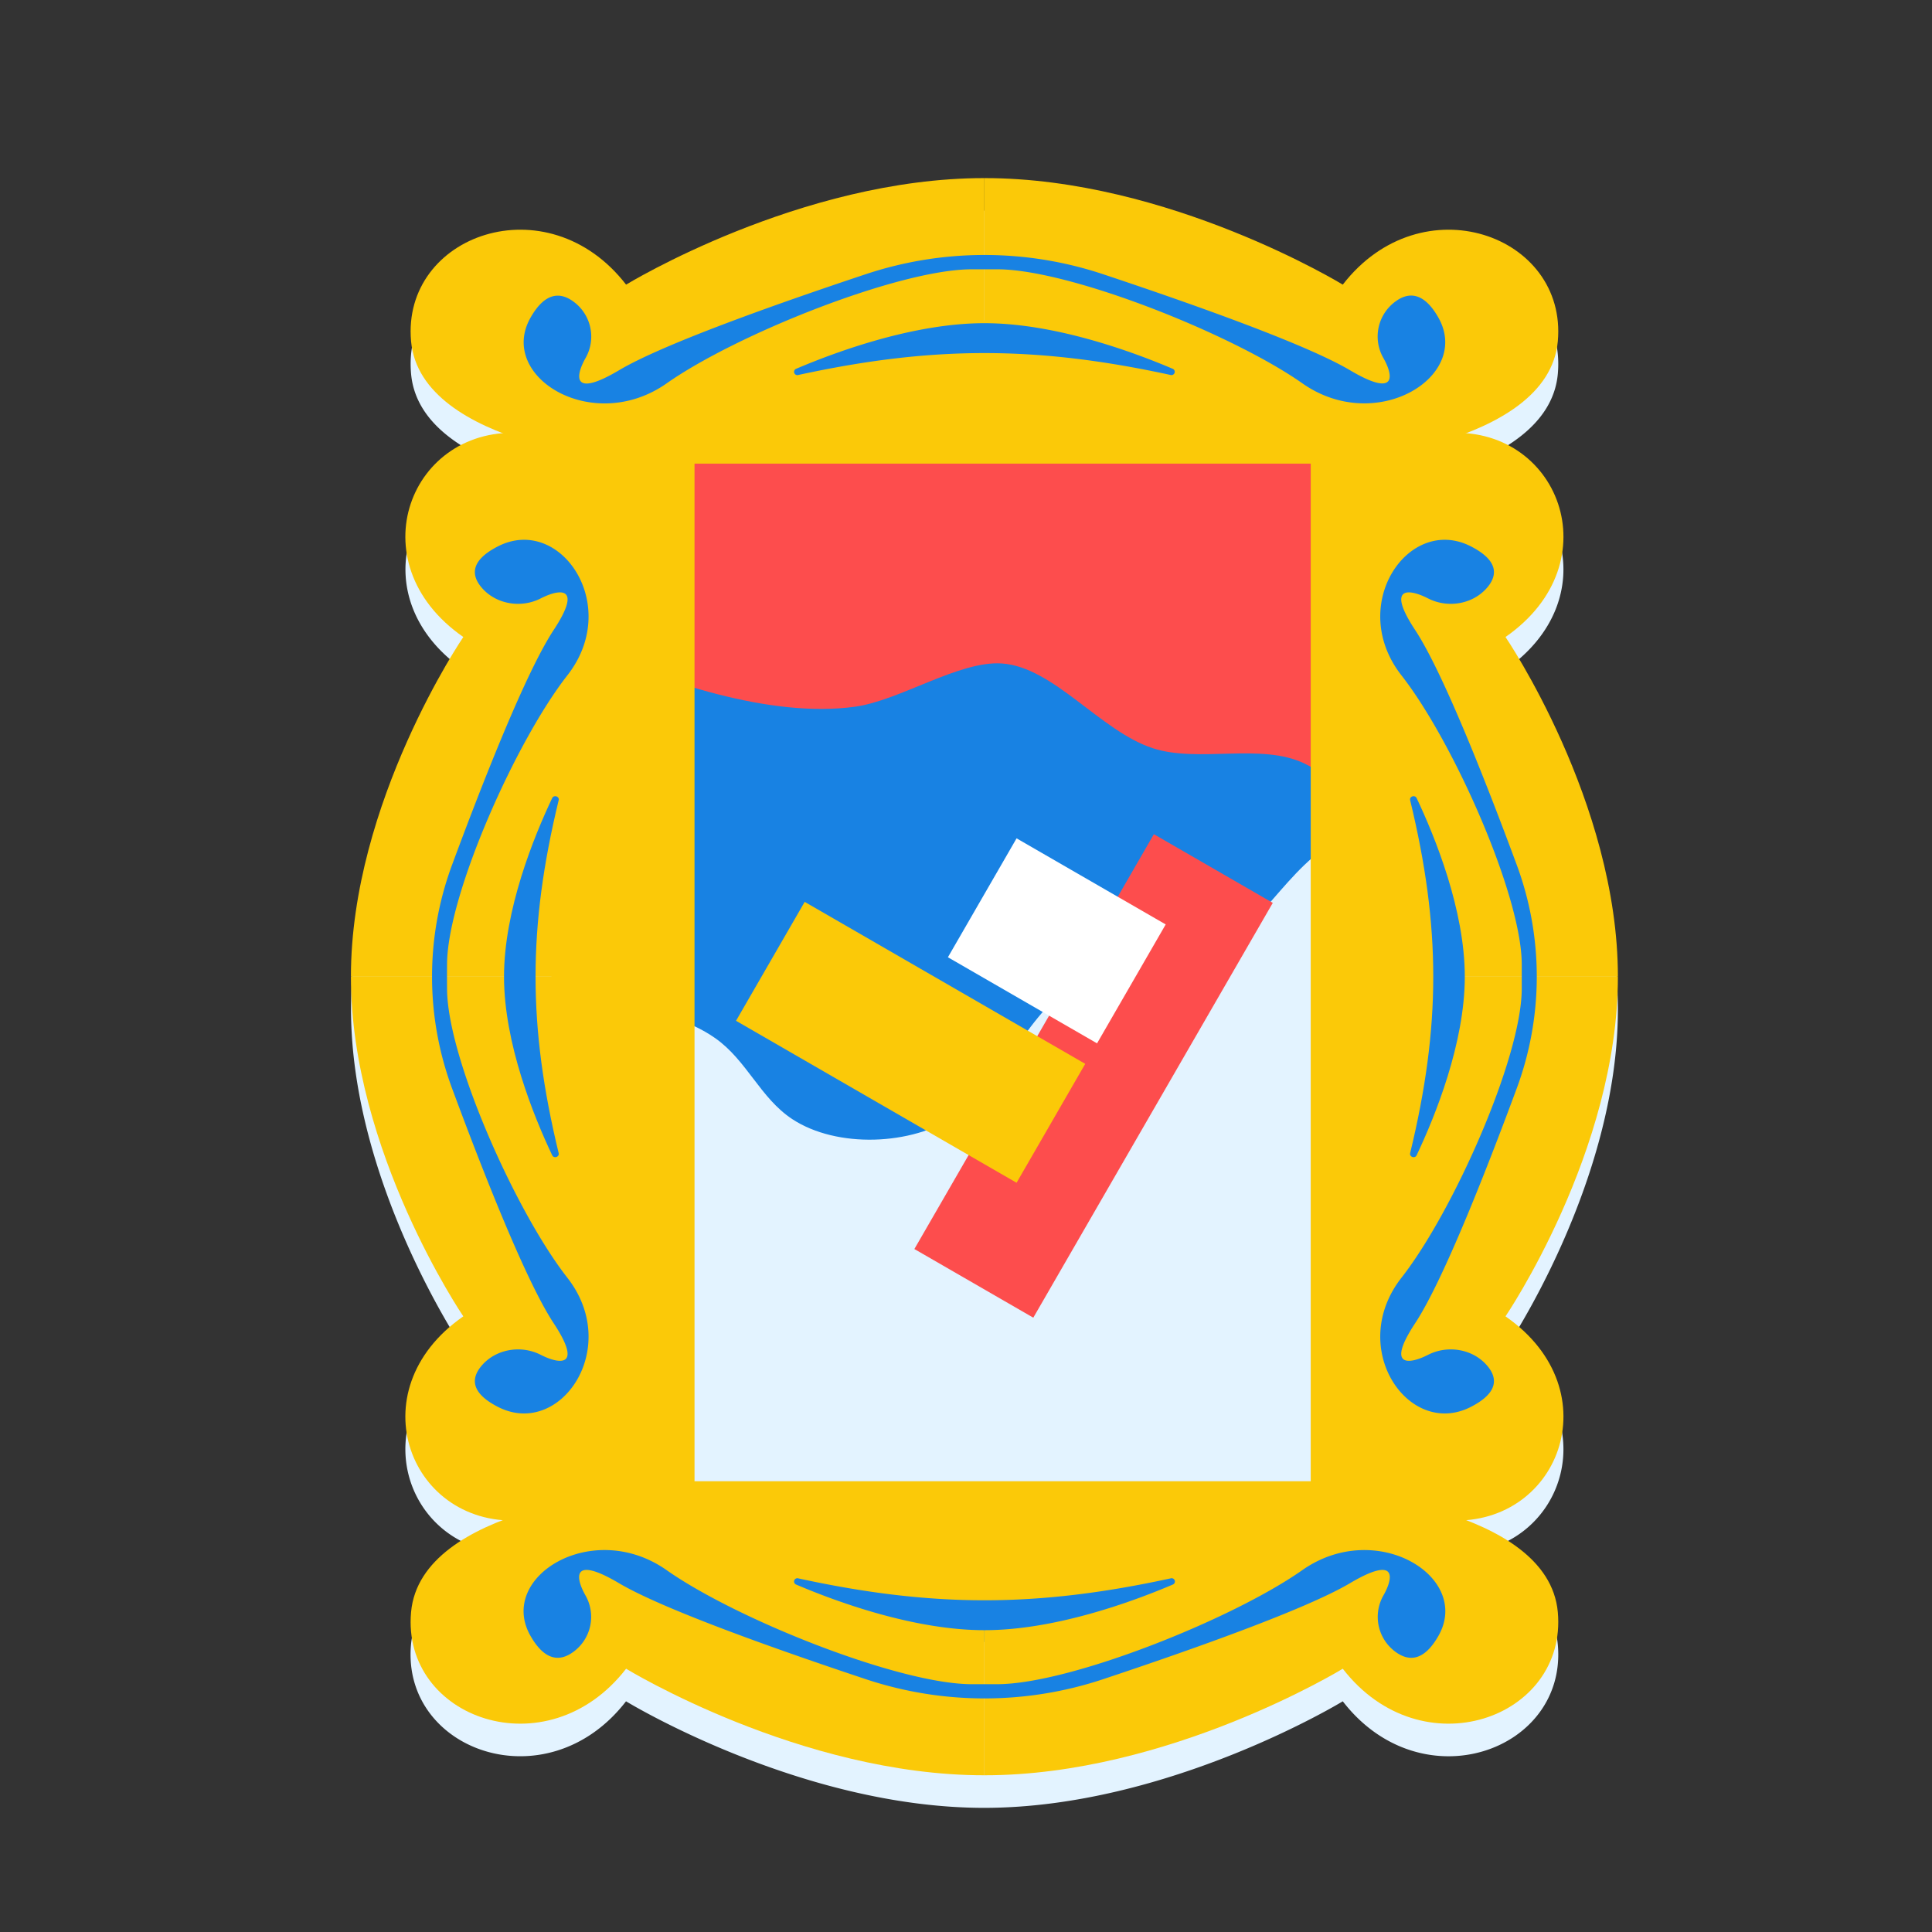<?xml version="1.0" encoding="UTF-8"?> <svg xmlns="http://www.w3.org/2000/svg" id="Layer_1" data-name="Layer 1" viewBox="0 0 1080 1080"><rect x="0" y="0" width="1080" height="1080" fill="#333333" stroke="none"/> <defs> <style>.cls-1{fill:#e3f3ff;}.cls-2{fill:#fd4d4d;}.cls-3{fill:#1882e3;}.cls-4{fill:none;stroke:#fbc908;stroke-miterlimit:10;stroke-width:80px;}.cls-5{fill:#fbc908;}.cls-6{fill:#fff;}</style> </defs> <path class="cls-1" d="M841.57,754.08s62.9-92.41,62.84-189.88-62.84-189.88-62.84-189.88c56.32-39.14,32.89-109.41-21.93-113.93,25.72-9.92,48.89-25.88,51.19-51.4,5.34-59.5-76.13-88.61-120.21-31.65,0,0-97.49-59.61-200.33-59.55S350,177.34,350,177.34c-44.07-57-125.54-27.85-120.2,31.65,2.29,25.52,25.47,41.48,51.19,51.4-54.82,4.52-78.26,74.79-21.94,113.93,0,0-62.89,92.41-62.83,189.88S259,754.08,259,754.08C202.68,793.23,226.12,863.5,280.94,868c-25.72,9.92-48.9,25.88-51.19,51.4-5.34,59.49,76.13,88.61,120.2,31.64,0,0,97.5,59.62,200.34,59.56s200.33-59.56,200.33-59.56c44.08,57,125.55,27.85,120.21-31.64-2.3-25.52-25.47-41.48-51.19-51.4C874.46,863.5,897.89,793.23,841.57,754.08ZM772.72,278.59v-5.81c2.49-.42,5.11-.9,7.82-1.43A65.84,65.84,0,0,0,772.72,278.59Zm-424.48-3v37.23c-6.41-16.08-15.46-31.52-28.2-41.46C332,273.71,342.25,275,348.24,275.58Zm0,540v37.24c-6,.61-16.2,1.87-28.2,4.23C332.78,847.12,341.83,831.68,348.24,815.59Zm424.48,40v-5.81a65.11,65.11,0,0,0,7.82,7.25C777.83,856.53,775.21,856.05,772.72,855.62Z"></path> <rect class="cls-2" x="329.01" y="209.68" width="472.19" height="336.3"></rect> <path class="cls-3" d="M328.25,362.71c42.87,18,101.8,38.91,149.61,32.36,25.25-3.45,58.19-25.8,82.14-24.19,29,1.95,55,37.73,84.35,47.36,25.7,8.43,60.76-3.18,85,8.65,41.1,20.07,46,79.1,44.58,115.73-2.07,53-3.78,102.28,1.83,154.92,4.38,41.16,15.41,87.62,13.32,129-2.44,48.19-15.44,82.81-67.22,94.78-52.06,12-117,3.32-169.18-3.13-57.15-7.06-119.63-10.86-173.57-30.8C332,870,330.41,838.51,319.66,794.2c-9.5-39.17-11-63.87-4.27-103.28,7.93-46.35,6.79-92.5,12.85-139.15,4.28-33,8.78-67.89,3-101.08-2.74-15.73-16-35.24-14.6-50C317.43,391.84,325.8,381.54,328.25,362.71Z"></path> <path class="cls-1" d="M362.18,813.9c-1.29-32.08-17.33-60.19-19.07-92-1.32-24.34-.52-50.88,3.11-75,4.55-30.21,2.9-58.06,5.81-87.68,16.14,7.57,33.27,10.9,47.8,21.13,17.68,12.44,25.13,33.41,43,45.21,25,16.47,67,14.8,91.52-1.82,27.18-18.41,39.93-60.18,70.39-76.06s62.22-2.86,90.28-27.58c21.9-19.3,43.64-60.56,76.3-52.77,58.33,13.91,35.49,144.27,38.54,186.71,3.3,46.14,3.61,95.08-4.45,140.58-3.28,18.5-11.34,48.32-24.16,63.09-12.28,14.13-32.2,19.59-50.51,24-47.39,11.41-107.88,21.53-156.48,21C524.8,902.31,354.25,912.76,362.18,813.9Z"></path> <rect class="cls-4" x="348.24" y="219.17" width="424.47" height="648.85"></rect> <path class="cls-5" d="M550.29,99.56V257.85H354s-118.86-7.6-124.21-67.09,76.13-88.61,120.2-31.65C350,159.11,447.45,99.5,550.29,99.56Z"></path> <path class="cls-5" d="M550.29,99.56V257.85H746.62s118.86-7.6,124.21-67.09-76.13-88.61-120.21-31.65C750.62,159.11,653.13,99.5,550.29,99.56Z"></path> <path class="cls-3" d="M804.05,177.51c-8.35-14.69-17-14.13-23.94-9a24.21,24.21,0,0,0-6.79,31.63c5.55,9.77,7.84,22.52-18.69,6.81-24.55-14.54-88.34-37.13-138.17-53.72a210,210,0,0,0-132.34,0C434.28,169.82,370.5,192.41,346,207c-26.53,15.71-24.24,3-18.69-6.81a24.21,24.21,0,0,0-6.79-31.63c-7-5.13-15.59-5.69-23.94,9-18.7,32.92,34.73,65.83,76.13,36.71,38.81-27.29,129.28-63.49,170.15-63.73q7.49,0,15,0c40.87.24,131.33,36.44,170.15,63.73C769.32,243.34,822.75,210.43,804.05,177.51Z"></path> <path class="cls-3" d="M655.61,206.18c-22.81-9.71-66-25.52-105.32-25.52S467.78,196.47,445,206.18a1.83,1.83,0,0,0,1.23,3.44c75.14-16.33,133-16.33,208.17,0A1.83,1.83,0,0,0,655.61,206.18Z"></path> <path class="cls-5" d="M550.29,992.39V834.09H746.62s118.86,7.6,124.21,67.1S794.7,989.8,750.62,932.83C750.62,932.83,653.13,992.45,550.29,992.39Z"></path> <path class="cls-5" d="M550.29,992.39V834.09H354s-118.86,7.6-124.21,67.1S305.88,989.8,350,932.83C350,932.83,447.45,992.45,550.29,992.39Z"></path> <path class="cls-3" d="M296.53,914.43c8.35,14.69,17,14.13,23.94,9a24.21,24.21,0,0,0,6.79-31.63C321.71,882,319.42,869.28,346,885c24.55,14.55,88.33,37.14,138.17,53.73a210,210,0,0,0,132.34,0c49.83-16.59,113.62-39.18,138.17-53.73,26.53-15.71,24.24-3,18.69,6.81a24.21,24.21,0,0,0,6.79,31.63c7,5.13,15.59,5.69,23.94-9,18.7-32.91-34.73-65.82-76.13-36.71-38.81,27.3-129.28,63.49-170.15,63.74q-7.49,0-15,0c-40.87-.25-131.34-36.44-170.15-63.74C331.26,848.61,277.83,881.52,296.53,914.43Z"></path> <path class="cls-3" d="M445,885.76c22.81,9.71,66,25.52,105.32,25.52s82.51-15.81,105.32-25.52a1.83,1.83,0,0,0-1.24-3.44c-75.14,16.33-133,16.33-208.17,0A1.83,1.83,0,0,0,445,885.76Z"></path> <path class="cls-5" d="M904.41,546h-167V359.89s8-112.66,70.78-117.73,93.49,72.16,33.39,113.93C841.57,356.09,904.47,448.5,904.41,546Z"></path> <path class="cls-5" d="M904.41,546h-167V732.05s8,112.67,70.78,117.73,93.49-72.16,33.39-113.93C841.57,735.85,904.47,643.44,904.41,546Z"></path> <path class="cls-3" d="M822.16,786.49c15.5-7.92,14.91-16.08,9.5-22.69-7.86-9.6-22.09-12.19-33.38-6.44-10.3,5.26-23.76,7.43-7.18-17.71,15.34-23.27,39.18-83.73,56.68-131a179.87,179.87,0,0,0,0-125.43c-17.5-47.24-41.34-107.69-56.68-131-16.58-25.14-3.12-23,7.18-17.71,11.29,5.76,25.52,3.17,33.38-6.43,5.41-6.62,6-14.78-9.5-22.69-34.73-17.73-69.45,32.91-38.73,72.15,28.8,36.79,67,122.53,67.24,161.27q0,7.1,0,14.18c-.26,38.74-38.44,124.48-67.24,161.27C752.71,753.57,787.43,804.21,822.16,786.49Z"></path> <path class="cls-3" d="M791.91,645.79c10.25-21.62,26.92-62.54,26.92-99.82s-16.67-78.2-26.92-99.82c-.95-2-4.15-1-3.63,1.17,17.23,71.22,17.23,126.09,0,197.3C787.76,646.78,791,647.81,791.91,645.79Z"></path> <path class="cls-5" d="M196.17,546h167V359.89s-8-112.66-70.79-117.73S198.9,314.32,259,356.09C259,356.09,196.11,448.5,196.17,546Z"></path> <path class="cls-5" d="M196.17,546h167V732.05s-8,112.67-70.79,117.73S198.9,777.62,259,735.85C259,735.85,196.11,643.44,196.17,546Z"></path> <path class="cls-3" d="M278.42,786.49c-15.5-7.92-14.91-16.08-9.5-22.69,7.85-9.6,22.09-12.19,33.37-6.44,10.31,5.26,23.77,7.43,7.19-17.71-15.35-23.27-39.18-83.73-56.68-131a179.87,179.87,0,0,1,0-125.43c17.5-47.24,41.33-107.69,56.68-131,16.58-25.14,3.12-23-7.19-17.71-11.28,5.76-25.52,3.17-33.37-6.43-5.41-6.62-6-14.78,9.5-22.69,34.73-17.73,69.45,32.91,38.73,72.15-28.8,36.79-67,122.53-67.24,161.27q-.06,7.1,0,14.18c.25,38.74,38.44,124.48,67.24,161.27C347.87,753.57,313.15,804.21,278.42,786.49Z"></path> <path class="cls-3" d="M308.67,645.79c-10.25-21.62-26.92-62.54-26.92-99.82s16.67-78.2,26.92-99.82c.95-2,4.15-1,3.63,1.17-17.23,71.22-17.23,126.09,0,197.3C312.82,646.78,309.62,647.81,308.67,645.79Z"></path> <rect class="cls-2" x="572.94" y="467.58" width="76.76" height="267.76" transform="translate(382.63 -225.08) rotate(30)"></rect> <rect class="cls-5" x="470.67" y="492.12" width="76.76" height="181.09" transform="translate(-250.08 732.18) rotate(-60)"></rect> <rect class="cls-6" x="552.39" y="477.81" width="76.76" height="96.26" transform="translate(-160.1 774.59) rotate(-60)"></rect> </svg> 